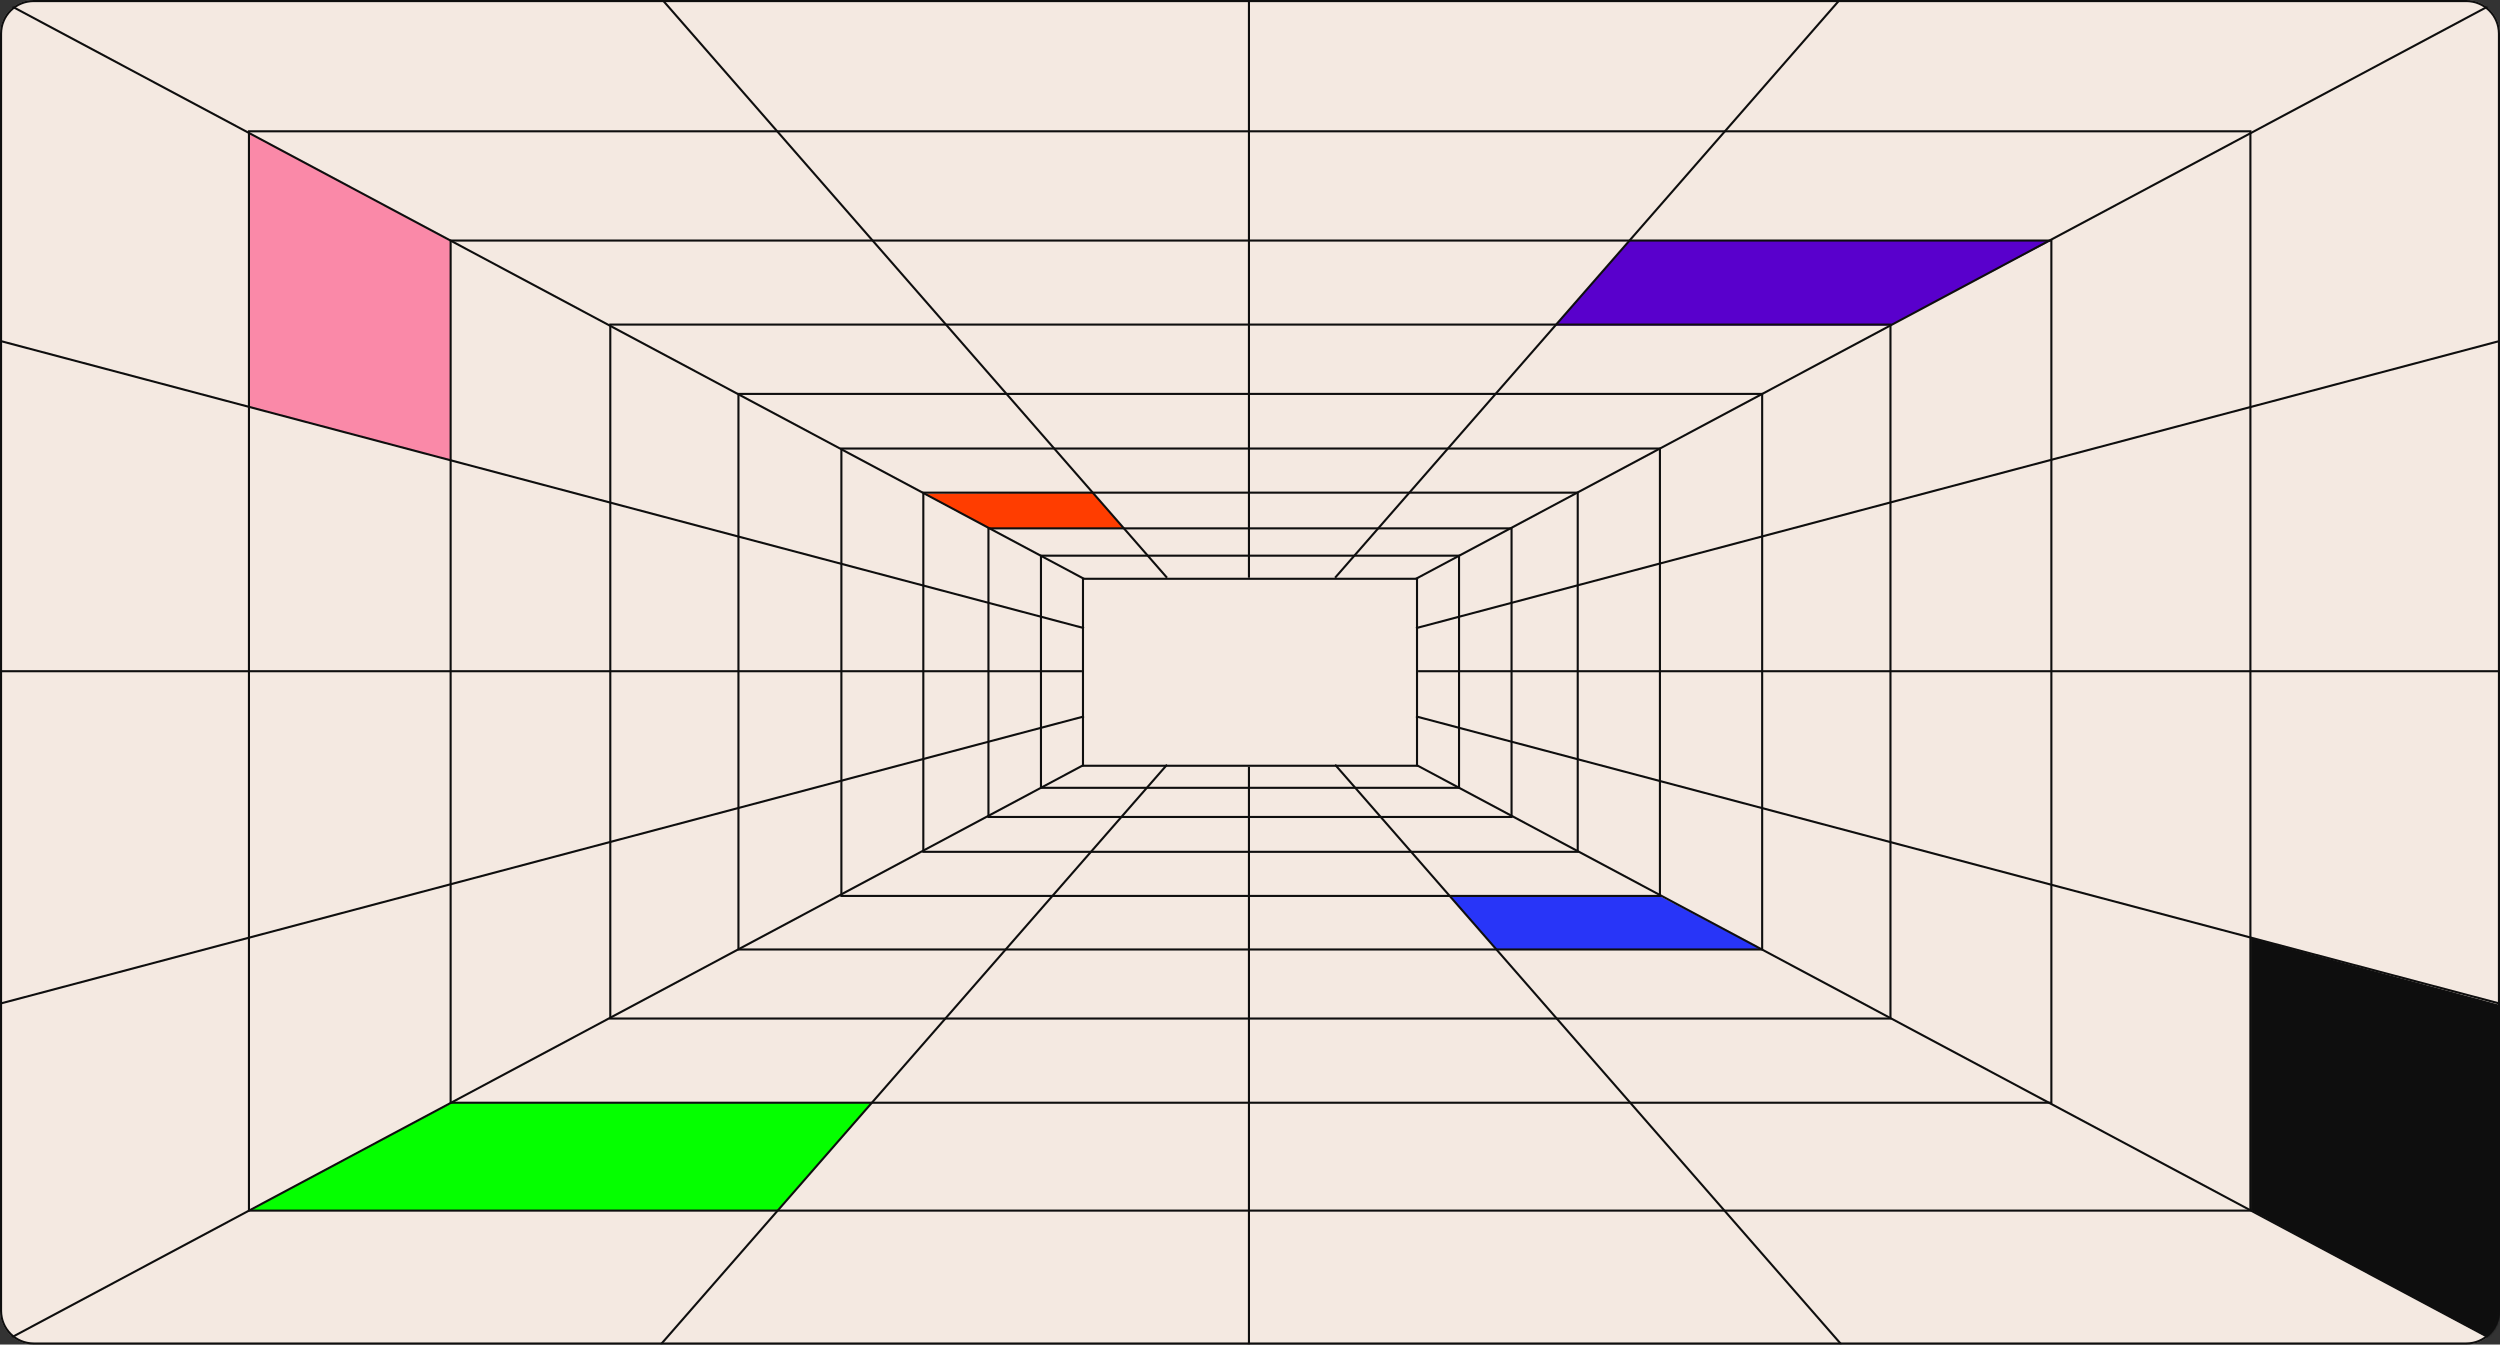 <svg width="1190" height="640" viewBox="0 0 1190 640" fill="none" xmlns="http://www.w3.org/2000/svg">
<rect x="0" y="0" width="1190" height="640" fill="#333333" stroke="none"/>
<g clip-path="url(#clip0_1160_218)">
<mask id="mask0_1160_218" style="mask-type:luminance" maskUnits="userSpaceOnUse" x="0" y="0" width="1190" height="640">
<path d="M1174 0H16C7.163 0 0 7.163 0 16V624C0 632.837 7.163 640 16 640H1174C1182.84 640 1190 632.837 1190 624V16C1190 7.163 1182.84 0 1174 0Z" fill="white"/>
</mask>
<g mask="url(#mask0_1160_218)">
<path d="M1174 0H16C7.163 0 0 7.163 0 16V624C0 632.837 7.163 640 16 640H1174C1182.84 640 1190 632.837 1190 624V16C1190 7.163 1182.84 0 1174 0Z" fill="#F4E9E1"/>
<path d="M118.5 193.5V63L214.5 115V219L118.5 193.5Z" fill="#FA89A8"/>
<path d="M520 234.5L439.5 235L471 251.5H535L520 234.5Z" fill="#FF3D00"/>
<path d="M1190.5 478.5L1071.5 446.5V576L1190.5 640V478.5Z" fill="#0E0E0E"/>
<path d="M976.5 114.5H776L740 155H899.5L976.5 114.5Z" fill="#5900CC"/>
<path d="M838.5 452L790 426.5H690L712.5 452H838.5Z" fill="#2835F8"/>
<path d="M415 525H215L119 576H370L415 525Z" fill="#05FF00"/>
<path d="M674.5 275.5H515.5V364.5H674.5V275.5Z" stroke="#0E0E0E"/>
<path d="M694.5 264.5H495.5V375H694.5V264.5Z" stroke="#0E0E0E"/>
<path d="M719.5 251.5H470.5V388.875H719.5V251.5Z" stroke="#0E0E0E"/>
<path d="M751 234.5H439.5V405.469H751V234.5Z" stroke="#0E0E0E"/>
<path d="M790.125 213.5H400.5V426.461H790.125V213.5Z" stroke="#0E0E0E"/>
<path d="M838.788 187.5H351.5V451.955H838.788V187.5Z" stroke="#0E0E0E"/>
<path d="M899.862 154.5H290.5V484.82H899.862V154.5Z" stroke="#0E0E0E"/>
<path d="M976.45 114.5H214.5V524.898H976.45V114.5Z" stroke="#0E0E0E"/>
<path d="M1071.19 62.5H118.5V576.248H1071.19V62.5Z" stroke="#0E0E0E"/>
<path d="M0 0.026L516 275.526" stroke="#0E0E0E"/>
<path d="M1189.99 0L673.986 275.5" stroke="#0E0E0E"/>
<path d="M0 639.526L516 364.026" stroke="#0E0E0E"/>
<path d="M1189.99 639.526L673.986 364.026" stroke="#0E0E0E"/>
<path d="M0 319.5H515" stroke="#0E0E0E"/>
<path d="M675 319.5H1190" stroke="#0E0E0E"/>
<path d="M594.5 275V0" stroke="#0E0E0E"/>
<path d="M635.5 275L876.5 -1" stroke="#0E0E0E"/>
<path d="M674 299L1191 162" stroke="#0E0E0E"/>
<path d="M674 341L1191 478" stroke="#0E0E0E"/>
<path d="M516 341L-1 478" stroke="#0E0E0E"/>
<path d="M516 299L-1 162" stroke="#0E0E0E"/>
<path d="M635.5 364L876.5 640" stroke="#0E0E0E"/>
<path d="M555.5 275L314.5 -1" stroke="#0E0E0E"/>
<path d="M555.5 364L314.5 640" stroke="#0E0E0E"/>
<path d="M594.5 640V365" stroke="#0E0E0E"/>
</g>
<path d="M1174 0.5H16C7.44 0.5 0.5 7.44 0.5 16V624C0.5 632.56 7.44 639.5 16 639.5H1174C1182.56 639.5 1189.5 632.56 1189.5 624V16C1189.5 7.44 1182.56 0.5 1174 0.5Z" stroke="#0E0E0E"/>
</g>
<defs>
<clipPath id="clip0_1160_218">
<rect width="1190" height="640" fill="white"/>
</clipPath>
</defs>
</svg>
